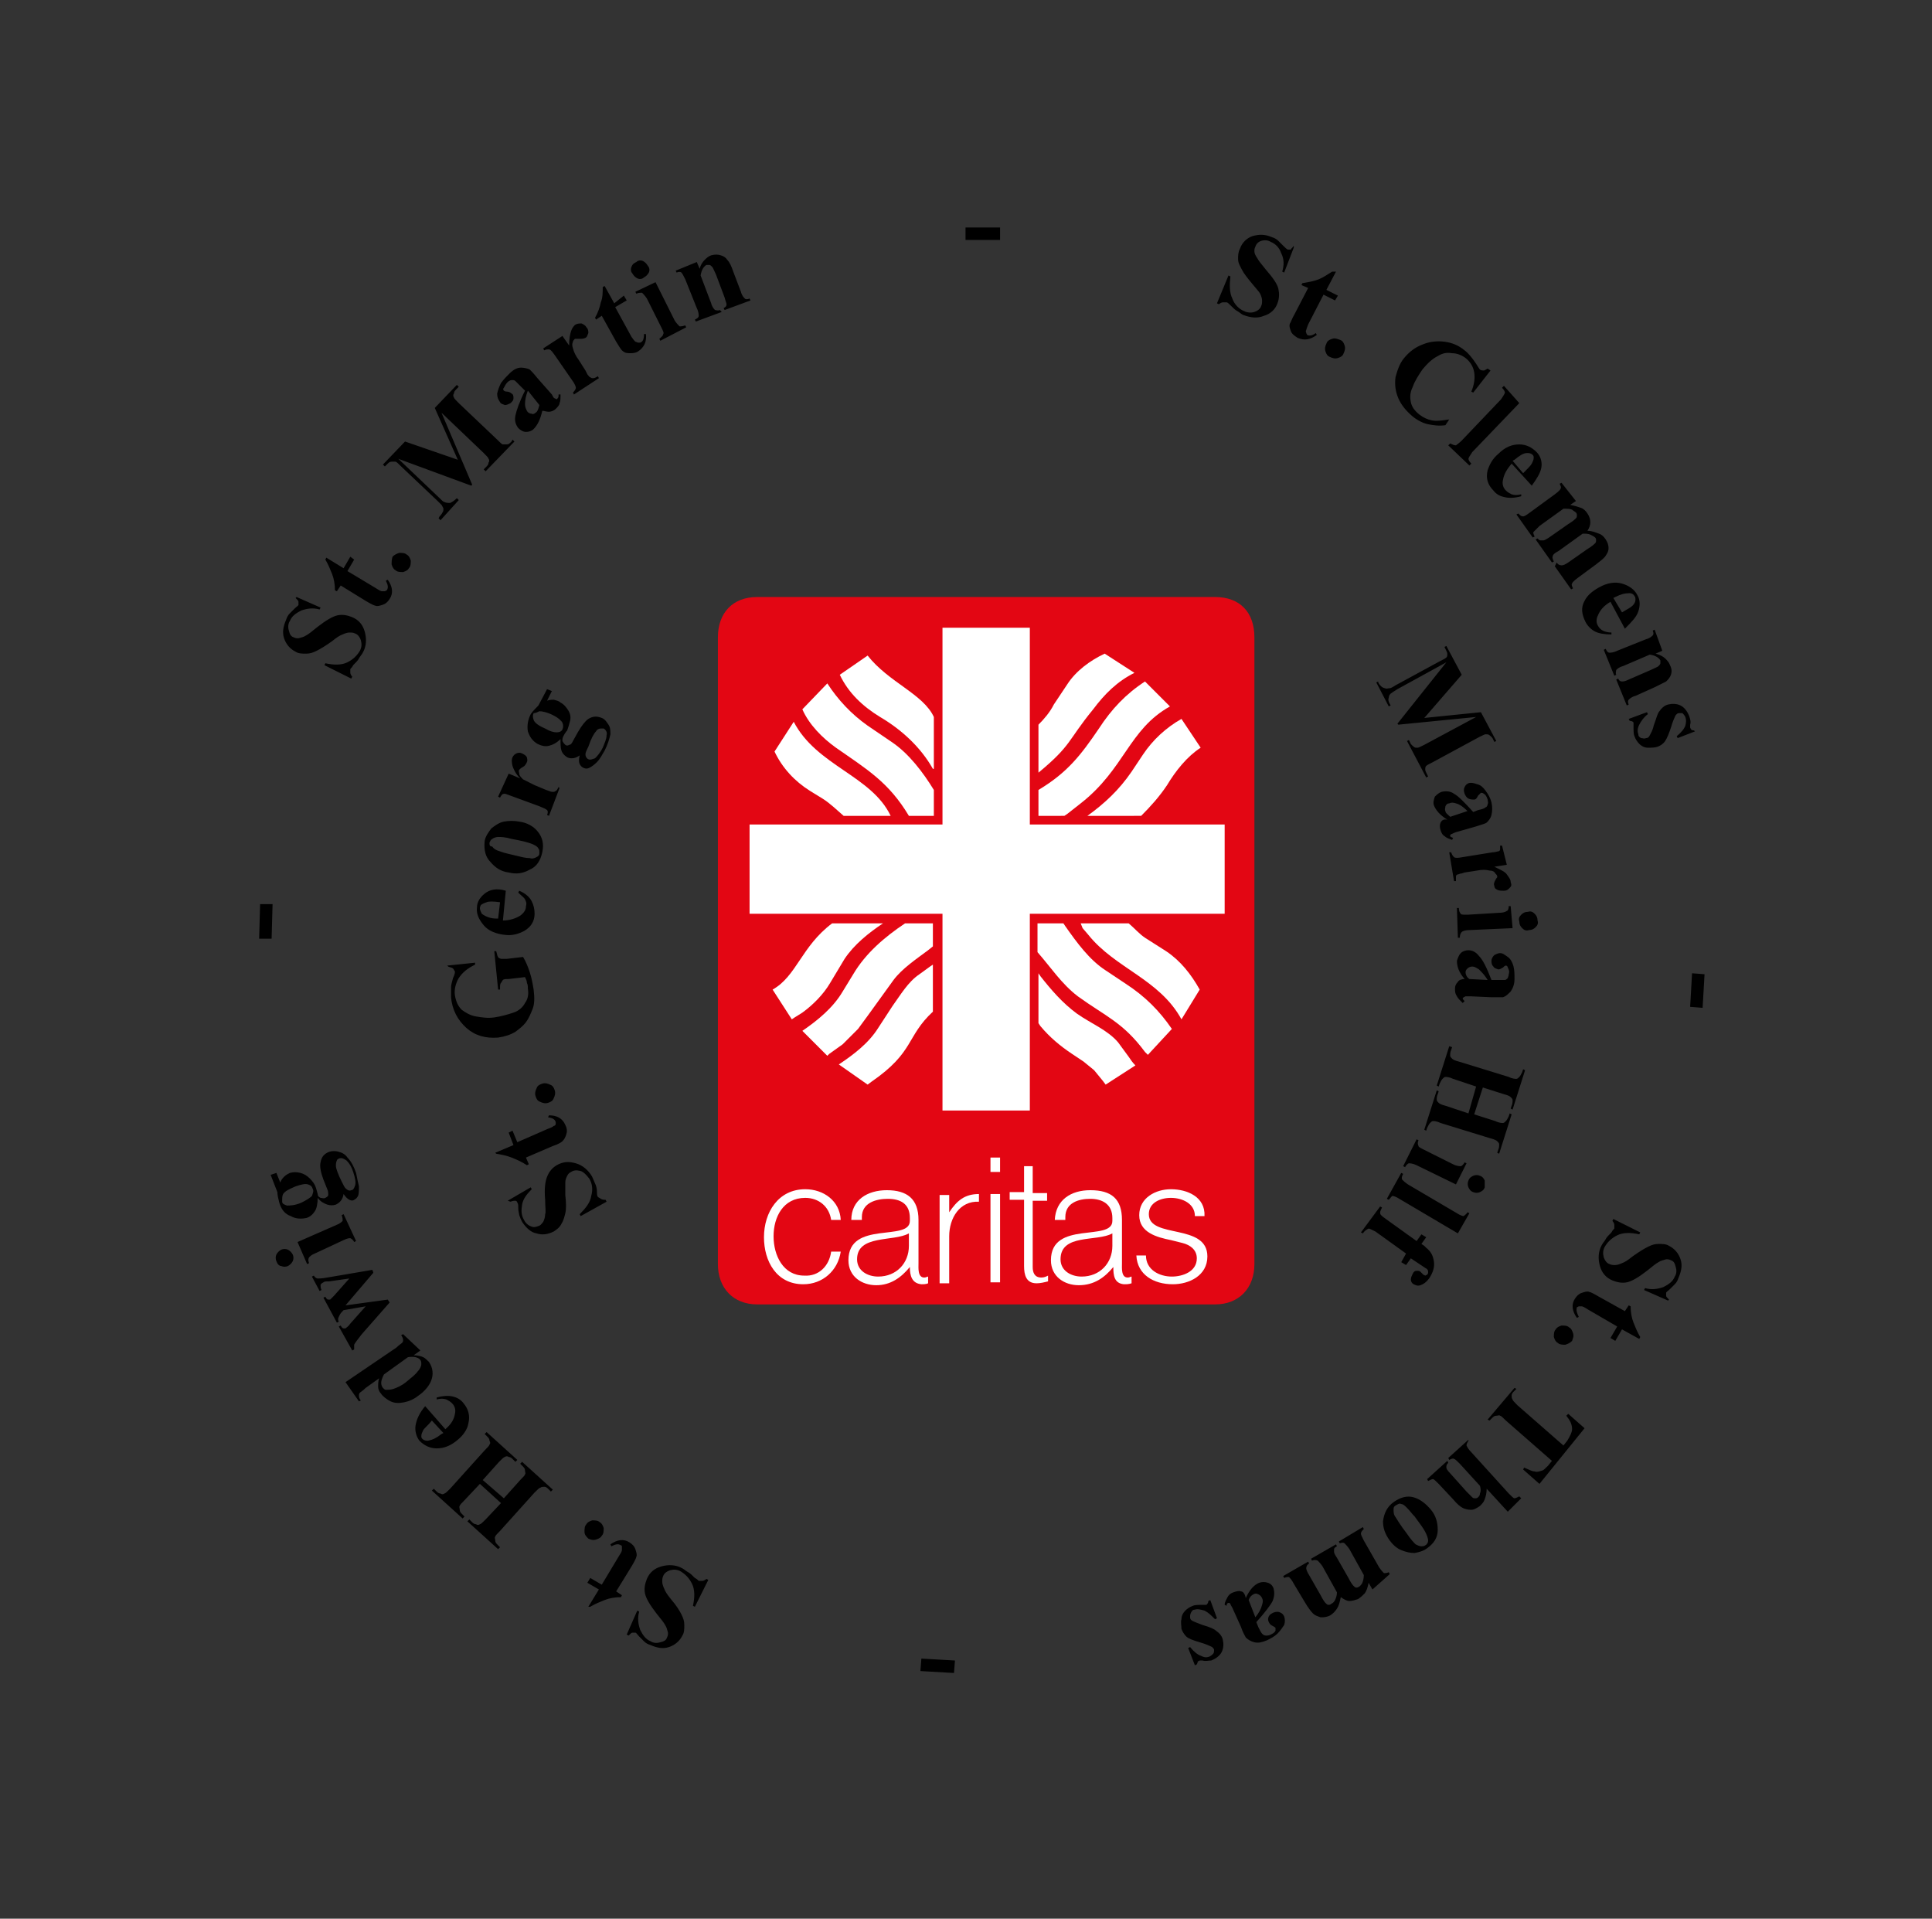 <?xml version="1.0" encoding="utf-8"?>
<!-- Generator: Adobe Illustrator 22.0.1, SVG Export Plug-In . SVG Version: 6.00 Build 0)  -->
<svg version="1.1" id="Ebene_1" xmlns="http://www.w3.org/2000/svg" xmlns:xlink="http://www.w3.org/1999/xlink" x="0px" y="0px"
	 viewBox="0 0 201.3 199.9" style="enable-background:new 0 0 201.3 199.9;" xml:space="preserve">
<rect x="0" y="0" width="201.3" height="199.9" fill="#333333" stroke="none"/>
<style type="text/css">
	.st0{display:none;}
	.st1{fill:#E30613;}
	.st2{fill:#FFFFFF;}
</style>
<rect x="-17" y="-4.8" class="st0" width="233.3" height="210.7"/>
<g>
	<path class="st1" d="M126.6,62.2H78.9c-2.6,0-4.1,1.7-4.1,4.2v65.3c0,2.5,1.6,4.2,4.1,4.2h47.7c2.5,0,4.1-1.7,4.1-4.2V66.4
		C130.7,63.8,129.2,62.2,126.6,62.2"/>
</g>
<polygon class="st2" points="78.1,85.9 98.2,85.9 98.2,65.4 107.3,65.4 107.3,85.9 127.6,85.9 127.6,95.2 107.3,95.2 107.3,115.7 
	98.2,115.7 98.2,95.2 78.1,95.2 "/>
<g>
	<path class="st2" d="M87.9,85c-0.7-0.6-1.4-1.3-2.2-1.8l-1.3-0.8c-1.6-1-2.9-2.4-3.7-4.1l2-3.1c2.4,4.6,8.1,5.6,10.1,9.8H87.9z"/>
	<path class="st2" d="M94.7,85c-2.1-3.5-4.3-4.8-7.6-7.1c-1.4-1-2.8-2.4-3.5-4l2.6-2.7c1.1,1.7,2.5,3.2,4.2,4.4l2.5,1.7
		c1.8,1.2,3.3,3.2,4.4,5V85H94.7z"/>
	<path class="st2" d="M97.2,80.1c-1.3-2.3-3.3-4.1-5.5-5.4c-1.8-1.1-3.3-2.5-4.2-4.4l2.9-2c2.2,2.8,5.8,4,6.9,6.4V80.1z"/>
	<path class="st2" d="M108.2,80.5v-5c0.6-0.6,1.2-1.3,1.6-2.1l1.4-2.1c0.9-1.4,2.4-2.5,3.9-3.2l3.1,2c-1.8,0.9-3.1,2.2-4.3,3.8
		C111.2,77.2,111.7,77.6,108.2,80.5"/>
	<path class="st2" d="M108.2,85v-2.7c3-1.8,4.4-3.6,6.3-6.4c1.3-2,2.8-3.6,4.8-4.9l2.6,2.6c-4.3,2.4-4.7,6.5-9.3,10.1l-1.4,1.1
		l-0.3,0.2H108.2z"/>
	<path class="st2" d="M113.3,85c1.8-1.3,3.3-2.7,4.6-4.6l1.2-1.8c1-1.5,2.4-2.8,4-3.7l2,3c-1.4,0.9-2.6,2.4-3.5,3.9
		c-0.8,1.2-1.7,2.2-2.7,3.2H113.3z"/>
	<path class="st2" d="M86.7,96.2H92c-1.5,1-3,2.2-4,3.7l-1.5,2.5c-0.7,1.2-1.8,2.3-2.9,3.1l-0.8,0.5l-0.3,0.2l-2-3.1
		C83,101.7,83.5,98.6,86.7,96.2"/>
	<path class="st2" d="M94.3,96.2h2.9v2.4L96.7,99c-1.2,0.9-2.7,1.9-3.6,3.1l-1.3,1.8l-1.3,1.8l-1.1,1.5l-1.6,1.6l-1.4,1l-0.2,0.2
		l-2.6-2.6c1.6-1.1,3.2-2.4,4.2-4.1l1.1-1.8C90.2,99.3,92.2,97.6,94.3,96.2"/>
	<path class="st2" d="M97.2,100.5v4.9c-2.8,2.6-1.9,4.2-6.4,7.3l-0.4,0.3l-3-2.1c1.5-1,3.1-2.2,4.1-3.8l1.5-2.3
		c0.8-1.1,1.6-2.5,2.8-3.3l1.1-0.8L97.2,100.5z"/>
	<path class="st2" d="M108.2,101.4l0.2,0.3c1.1,1.4,2.3,2.8,3.8,3.9c1.4,1,3.2,1.7,4.3,3l1.1,1.5c0.2,0.3,0.4,0.6,0.7,0.9l-3.1,2
		l-0.3-0.4l-0.9-1.1l-1.1-0.9l-1.2-0.8c-1.2-0.8-2.3-1.7-3.3-2.9l-0.2-0.3V101.4z"/>
	<path class="st2" d="M108.2,96.2h2.6l0.2,0.3c1.2,1.7,2.5,3.5,4.2,4.6l2.1,1.4c2,1.3,3.5,2.8,4.8,4.7l-2.5,2.7l-0.3-0.3
		c-2.3-3.1-4.1-3.7-7-5.8c-1.7-1.3-2.8-3-4.2-4.6V96.2z"/>
	<path class="st2" d="M112.6,96.2h5c0.6,0.5,1.1,1.1,1.7,1.5l2.2,1.4c1.5,1,2.6,2.4,3.5,4l-1.9,3.1c-2.3-4.2-6.9-5.3-9.7-8.8
		l-0.6-0.7L112.6,96.2z"/>
	<path class="st2" d="M86.6,130.4h1c-0.3,2-1.9,3.4-3.9,3.4c-2.8,0-4.1-2.4-4.1-4.9c0-2.6,1.5-5,4.3-5c1.9,0,3.6,1.2,3.7,3.2h-1
		c-0.2-1.4-1.3-2.3-2.7-2.3c-2.3,0-3.3,2-3.3,4c0,2,1,4.1,3.2,4.1C85.3,133,86.4,131.9,86.6,130.4"/>
	<path class="st2" d="M94.8,132c-0.9,1.1-2,1.9-3.5,1.9c-1.5,0-2.9-0.9-2.9-2.6c0-4.2,6.4-1.9,6.4-4.1v-0.3c0-1.5-1-2-2.3-2
		c-1.2,0-2.7,0.4-2.7,1.9c0,0.1,0,0.2,0,0.3h-1.1c0-2.1,1.7-3.1,3.7-3.1c2.1,0,3.3,0.9,3.3,3.1v4.5c0,0.5-0.1,1.5,0.6,1.5
		c0.2,0,0.3-0.1,0.4-0.1v0.7c-0.2,0.1-0.5,0.1-0.7,0.1C95,133.7,94.8,132.9,94.8,132"/>
	<path class="st2" d="M98.9,124.4v1.9c0.8-1.2,1.6-1.9,3.1-1.9v0.8c-2-0.1-3.1,1.7-3.1,3.6v4.9h-1v-9.2H98.9z"/>
</g>
<rect x="103.2" y="124.4" class="st2" width="1" height="9.2"/>
<rect x="103.2" y="120.6" class="st2" width="1" height="1.5"/>
<g>
	<path class="st2" d="M107.6,121.6v2.7h1.5v0.8h-1.5v6.9c0,0.6,0.2,1.1,0.9,1.1c0.3,0,0.5-0.1,0.7-0.2v0.6c-0.4,0.1-0.8,0.2-1.2,0.2
		c-1.1,0-1.3-0.9-1.3-1.8v-6.9h-1.5v-0.8h1.5v-2.7H107.6z"/>
	<path class="st2" d="M116,132c-0.9,1.1-2,1.9-3.6,1.9c-1.5,0-2.9-0.9-2.9-2.6c0-4.2,6.4-1.9,6.4-4.1v-0.3c0-1.4-1-2-2.3-2
		c-1.2,0-2.6,0.4-2.6,1.9c0,0.1,0,0.2,0,0.3h-1.1c0.1-2.1,1.7-3.1,3.7-3.1c2.2,0,3.3,0.9,3.3,3.1v4.5c0,0.5-0.1,1.5,0.6,1.5
		c0.2,0,0.3-0.1,0.4-0.1v0.7c-0.3,0.1-0.5,0.1-0.8,0.1C116.1,133.7,116,132.9,116,132"/>
	<path class="st2" d="M118.4,130.8h1c0,1.5,1.4,2.2,2.7,2.2c1.1,0,2.6-0.5,2.6-1.9c0-0.9-0.7-1.4-1.5-1.6l-1.2-0.3
		c-1.5-0.3-3.3-0.8-3.3-2.6c0-1.8,1.7-2.7,3.3-2.7c1.7,0,3.6,0.8,3.5,2.8h-1v0c0-1.3-1.3-1.9-2.5-1.9c-1.1,0-2.3,0.5-2.3,1.7
		c0,2.6,6.1,0.9,6.1,4.4c0,2-1.9,2.9-3.6,2.9C120.2,133.8,118.5,132.8,118.4,130.8"/>
	<path class="st1" d="M94.7,128.5c-1.6,0.9-5.4,0.1-5.4,2.7c0,1.2,1.1,1.8,2.2,1.8c1.9,0,3.2-1.4,3.2-3.2V128.5z"/>
	<path class="st1" d="M115.9,128.5c-1.6,0.9-5.4,0-5.4,2.7c0,1.2,1.1,1.8,2.2,1.8c1.9,0,3.2-1.4,3.2-3.2V128.5z"/>
	<path d="M27.1,94.2l-0.1,3.6l1.3,0l0.1-3.6L27.1,94.2z M35,121.5c0-0.2,0-0.4,0.1-0.6c0-0.1,0.1-0.1,0.2-0.2c0.3-0.1,0.5,0,0.8,0.2
		c0.3,0.3,0.5,0.6,0.7,1.2c0.2,0.6,0.3,1.1,0.2,1.4c-0.1,0.3-0.2,0.5-0.4,0.5c-0.2,0.1-0.4,0-0.6-0.2c-0.1-0.1-0.2-0.3-0.4-0.7
		C35.2,122.3,35,121.7,35,121.5 M29.5,124.4c0.2-0.3,0.6-0.5,1.3-0.8c0.6-0.2,1-0.3,1.3-0.2c0.3,0.1,0.4,0.2,0.5,0.5
		c0.1,0.2,0,0.4-0.1,0.7c-0.2,0.2-0.5,0.4-1.1,0.7c-0.7,0.3-1.2,0.3-1.5,0.3c-0.3-0.1-0.5-0.2-0.5-0.4
		C29.4,124.8,29.4,124.6,29.5,124.4 M29.1,125.3c0.2,0.7,0.6,1.2,1.2,1.4c0.5,0.3,1.1,0.3,1.6,0.2c0.4-0.1,0.7-0.4,0.9-0.7
		c0.2-0.3,0.3-0.8,0.3-1.4c0.3,0.4,0.7,0.6,1,0.7c0.3,0.1,0.6,0.1,0.9,0c0.4-0.2,0.7-0.5,0.8-1.1c0.2,0.3,0.4,0.5,0.6,0.6
		c0.2,0.1,0.4,0.1,0.5,0c0.2-0.1,0.3-0.2,0.4-0.4c0.1-0.2,0.1-0.6,0.1-1c-0.1-0.4-0.2-0.9-0.3-1.4c-0.2-0.6-0.5-1.2-0.9-1.6
		c-0.2-0.3-0.5-0.5-0.9-0.6c-0.3-0.1-0.7-0.1-1,0c-0.5,0.2-0.8,0.5-0.9,1.1c-0.1,0.4,0,1,0.3,1.8l0.4,1c0.1,0.2,0.1,0.4,0.1,0.6
		c0,0.1-0.1,0.2-0.3,0.3c-0.2,0.1-0.3,0-0.5,0c-0.2-0.1-0.3-0.2-0.3-0.4c-0.1-0.4-0.2-0.7-0.2-0.7c-0.1-0.3-0.3-0.6-0.6-0.9
		c-0.3-0.3-0.6-0.5-1-0.6c-0.4-0.1-0.7-0.1-1.1,0c-0.2,0.1-0.4,0.2-0.6,0.4c-0.1,0.1-0.3,0.3-0.4,0.6l-0.4-1l-0.6,0.2l0.7,1.8
		C28.9,124.5,29,124.9,29.1,125.3 M32,131.7l0.2-0.1c-0.1-0.3-0.1-0.4,0-0.6c0.1-0.1,0.3-0.3,0.6-0.4l3-1.4c0.4-0.2,0.6-0.2,0.7-0.2
		c0.2,0.1,0.3,0.2,0.4,0.4l0.2-0.1l-1.3-2.8l-0.2,0.1c0.1,0.3,0.1,0.4,0.1,0.6c-0.1,0.1-0.3,0.3-0.6,0.4l-4.1,1.8L32,131.7z
		 M29.3,131.9c0.2,0.1,0.5,0.1,0.7,0c0.2-0.1,0.4-0.3,0.5-0.5c0.1-0.2,0.1-0.5,0-0.7c-0.1-0.2-0.3-0.4-0.5-0.5
		c-0.2-0.1-0.5-0.1-0.7,0c-0.2,0.1-0.4,0.3-0.5,0.5c-0.1,0.2-0.1,0.5,0,0.7C28.9,131.7,29.1,131.9,29.3,131.9 M38.8,132.3l-4.7,0.8
		c-0.5,0.1-0.9,0.1-1,0.1c-0.1,0-0.3-0.1-0.4-0.3l-0.2,0.1l0.8,1.5l0.2-0.1c-0.1-0.2-0.1-0.4-0.1-0.5c0-0.1,0.1-0.2,0.3-0.3
		c0.1-0.1,0.3-0.1,0.6-0.1l2.1-0.3l-1.6,1.8c-0.2,0.2-0.4,0.4-0.4,0.4l-0.2,0c-0.1,0-0.2-0.1-0.3-0.3l-0.2,0.1l1.4,2.6l0.2-0.1
		c-0.1-0.2-0.1-0.3,0-0.5s0.1-0.3,0.4-0.6l0.1-0.1l2.3-0.4l-1.6,1.8c-0.2,0.3-0.4,0.4-0.5,0.5l-0.2,0c-0.1,0-0.2-0.1-0.3-0.3
		l-0.2,0.1l1.4,2.5l0.2-0.1c0-0.2,0-0.4,0-0.5c0.1-0.2,0.4-0.6,0.8-1.1l2.9-3.3l-0.2-0.3L36,136l2.9-3.4L38.8,132.3z M42.5,141.4
		c0.6-0.1,1.1,0,1.3,0.3c0.1,0.1,0.1,0.3,0.1,0.4c0,0.2-0.1,0.5-0.4,0.8c-0.2,0.3-0.6,0.6-1.2,1.1c-0.5,0.4-1,0.6-1.3,0.7
		c-0.3,0.1-0.6,0.1-0.8,0.1c-0.1,0-0.2-0.1-0.3-0.2c-0.3-0.4-0.2-0.8,0.1-1.4L42.5,141.4z M37.4,146l0.2-0.1
		c-0.2-0.2-0.2-0.4-0.2-0.5c0-0.1,0-0.2,0.1-0.3c0.1-0.1,0.3-0.2,0.6-0.5l1.4-1c-0.1,0.3-0.1,0.6-0.1,0.9c0,0.2,0.1,0.5,0.3,0.7
		c0.2,0.3,0.6,0.6,1,0.8s0.9,0.2,1.4,0.1s1-0.3,1.5-0.7c0.6-0.4,1.1-1,1.3-1.5c0.3-0.7,0.2-1.4-0.2-2c-0.2-0.2-0.4-0.4-0.6-0.5
		c-0.2-0.1-0.6-0.2-1-0.2l0.7-0.5l-1.8-1.7l-0.2,0.1c0.1,0.2,0.2,0.3,0.2,0.5c0,0.1,0,0.2-0.1,0.3c-0.1,0.1-0.3,0.2-0.6,0.5L36,144
		L37.4,146z M46.2,149.3l-0.2,0.1c-0.5,0.4-0.9,0.6-1.4,0.7c-0.2,0-0.4,0-0.6-0.2c-0.1-0.1-0.1-0.2-0.1-0.3c0-0.2,0.1-0.4,0.2-0.6
		c0.1-0.2,0.5-0.5,0.9-1L46.2,149.3z M43.3,148.5c-0.1,0.6,0.1,1.2,0.4,1.6c0.5,0.5,1.1,0.8,1.8,0.8c0.8,0,1.5-0.3,2.2-0.9
		c0.6-0.5,1-1.1,1.1-1.7c0.2-0.8,0-1.5-0.5-2.1c-0.3-0.4-0.7-0.6-1.1-0.7c-0.4-0.1-1-0.1-1.7,0.1l0,0.2c0.4-0.1,0.7-0.1,1,0
		c0.2,0.1,0.4,0.2,0.6,0.4c0.3,0.3,0.4,0.7,0.3,1.1c-0.1,0.6-0.4,1.1-1,1.6l-2.1-2.4C43.7,147.2,43.4,147.9,43.3,148.5 M50.3,154.2
		l1.7-1.9c0.3-0.3,0.5-0.5,0.6-0.5c0.1-0.1,0.3-0.1,0.4,0c0.2,0,0.3,0.1,0.5,0.3l0.2,0.2l0.2-0.2l-3.2-2.9l-0.2,0.2l0.2,0.2
		c0.2,0.2,0.3,0.3,0.3,0.5c0.1,0.2,0.1,0.3,0,0.4c0,0.1-0.2,0.3-0.5,0.6l-3.6,4c-0.3,0.3-0.5,0.5-0.6,0.5c-0.1,0.1-0.3,0.1-0.4,0
		c-0.2,0-0.3-0.1-0.5-0.3l-0.2-0.2l-0.2,0.2l3.2,2.9l0.2-0.2l-0.2-0.2c-0.2-0.2-0.3-0.3-0.3-0.5c0-0.2-0.1-0.3,0-0.4
		c0-0.1,0.2-0.3,0.5-0.6l1.6-1.7l2.2,2l-1.6,1.7c-0.3,0.3-0.5,0.5-0.6,0.5c-0.1,0.1-0.3,0.1-0.4,0c-0.2,0-0.3-0.1-0.5-0.3l-0.2-0.2
		l-0.2,0.2l3.2,2.9l0.2-0.2l-0.2-0.2c-0.2-0.2-0.3-0.3-0.3-0.5c0-0.2-0.1-0.3,0-0.4c0-0.1,0.2-0.3,0.5-0.6l3.6-4
		c0.3-0.3,0.5-0.5,0.6-0.5c0.1-0.1,0.3-0.1,0.4-0.1c0.2,0,0.3,0.1,0.5,0.3l0.2,0.2l0.2-0.2l-3.2-2.9l-0.2,0.2l0.2,0.2
		c0.2,0.2,0.3,0.3,0.3,0.5c0,0.2,0.1,0.3,0,0.4c0,0.1-0.2,0.3-0.5,0.6l-1.7,1.9L50.3,154.2z M62.1,160.4c0.3-0.1,0.5-0.2,0.6-0.4
		c0.2-0.2,0.2-0.5,0.2-0.8c-0.1-0.3-0.2-0.5-0.4-0.6c-0.2-0.2-0.5-0.2-0.8-0.2c-0.3,0.1-0.5,0.2-0.6,0.4c-0.2,0.2-0.2,0.5-0.2,0.8
		s0.2,0.5,0.4,0.7C61.5,160.4,61.8,160.5,62.1,160.4 M61.5,167.4c0.5-0.3,1-0.5,1.5-0.7c0.5-0.2,1.1-0.3,1.7-0.3l0.1-0.2l-0.6-0.4
		l1.6-2.6c0.3-0.5,0.5-0.9,0.5-1c0.1-0.2,0-0.5-0.1-0.8c-0.1-0.3-0.3-0.5-0.6-0.7c-0.6-0.4-1.3-0.3-2,0.2l0.1,0.2
		c0.4-0.2,0.7-0.3,1-0.1c0.1,0,0.1,0.1,0.1,0.2c0,0.1,0,0.2,0,0.3c0,0.1-0.1,0.3-0.3,0.6l-1.8,3l-1.2-0.7l-0.3,0.5l1.2,0.7l-1.1,1.8
		L61.5,167.4z M65.5,170.4c0.2-0.2,0.3-0.3,0.4-0.3c0.1,0,0.2,0,0.3,0c0.1,0,0.2,0.2,0.4,0.4c0.2,0.2,0.4,0.4,0.5,0.5
		c0.2,0.2,0.4,0.3,0.7,0.4c0.7,0.3,1.3,0.4,1.9,0.2c0.6-0.2,1.1-0.6,1.4-1.2c0.2-0.3,0.2-0.7,0.2-1.1c0-0.4-0.1-0.7-0.3-1.1
		c-0.2-0.4-0.5-0.9-1.1-1.6c-0.4-0.5-0.6-0.8-0.7-1.1c-0.1-0.2-0.2-0.5-0.2-0.7c0-0.2,0-0.4,0.1-0.6c0.1-0.3,0.4-0.5,0.7-0.6
		c0.4-0.1,0.7-0.1,1.1,0.1c0.5,0.3,0.9,0.7,1.2,1.3c0.3,0.6,0.3,1.4,0.1,2.3l0.2,0.1l1.4-2.8l-0.2-0.1c-0.1,0.1-0.3,0.2-0.4,0.2
		c-0.1,0-0.3,0-0.4,0c-0.1-0.1-0.2-0.2-0.4-0.3c-0.3-0.3-0.5-0.5-0.7-0.6c-0.2-0.1-0.4-0.3-0.6-0.4c-0.7-0.4-1.5-0.4-2.2-0.2
		c-0.7,0.2-1.2,0.6-1.5,1.3c-0.2,0.5-0.3,1-0.2,1.5c0.1,0.5,0.5,1.2,1.2,2.1c0.5,0.6,0.8,1,0.9,1.2c0.2,0.3,0.2,0.5,0.3,0.8
		c0,0.2,0,0.3-0.1,0.5c-0.1,0.3-0.3,0.4-0.7,0.5c-0.3,0.1-0.7,0.1-1-0.1c-0.5-0.2-0.8-0.6-1.1-1.2c-0.2-0.6-0.3-1.2-0.1-1.9
		l-0.2-0.1l-1.1,2.5L65.5,170.4z M95.9,174.1l3.5,0.2l0.1-1.3l-3.5-0.2L95.9,174.1z M124.7,173.4c0.1-0.2,0.1-0.3,0.1-0.3l0.2-0.1
		c0.1,0,0.2,0,0.3,0c0.3,0.1,0.6,0,0.9,0c0.5-0.2,0.9-0.5,1.1-0.9c0.2-0.4,0.2-0.9,0.1-1.3c-0.1-0.4-0.4-0.7-0.7-0.9
		c-0.2-0.2-0.7-0.4-1.4-0.6c-0.5-0.2-0.8-0.3-1-0.4c-0.2-0.1-0.3-0.2-0.3-0.4c0-0.2,0-0.3,0.1-0.5c0.1-0.2,0.2-0.3,0.4-0.3
		c0.3-0.1,0.6,0,1,0.1c0.4,0.2,0.7,0.5,1.1,0.9l0.2-0.1l-0.7-1.9l-0.2,0.1c0,0.2-0.1,0.3-0.2,0.4c0,0-0.1,0-0.3,0
		c-0.5,0-0.9,0-1.1,0.1c-0.3,0.1-0.6,0.3-0.8,0.5c-0.2,0.2-0.4,0.5-0.4,0.9c-0.1,0.3,0,0.7,0,1c0.1,0.3,0.3,0.6,0.5,0.8
		s0.7,0.4,1.4,0.6c0.7,0.2,1.1,0.4,1.3,0.5c0.1,0.1,0.2,0.2,0.2,0.3c0,0.1,0,0.3-0.1,0.4c-0.1,0.1-0.2,0.2-0.4,0.3
		c-0.3,0.1-0.5,0.1-0.9-0.1c-0.3-0.1-0.7-0.4-1.1-0.9l-0.2,0.1l0.7,1.8L124.7,173.4z M130.6,166.1c0.2-0.1,0.3-0.1,0.5,0
		c0.2,0.1,0.3,0.2,0.4,0.4c0.1,0.2,0.1,0.4,0,0.7c-0.1,0.4-0.3,0.8-0.7,1.3l-0.7-1.8C130.2,166.4,130.4,166.2,130.6,166.1
		 M129.3,165.8c-0.2-0.1-0.5,0-0.8,0.1c-0.3,0.1-0.5,0.3-0.6,0.5c-0.1,0.2-0.3,0.5-0.3,0.8l0.2,0.1c0-0.2,0.1-0.3,0.2-0.3l0.1,0
		l0.1,0.1c0,0.1,0.1,0.2,0.2,0.4l0.9,2c0.2,0.6,0.4,0.9,0.5,1.1c0.2,0.2,0.5,0.4,0.9,0.5c0.4,0.1,0.8,0,1.3-0.2
		c0.4-0.2,0.8-0.4,1.1-0.7c0.3-0.3,0.5-0.6,0.7-0.9c0.1-0.3,0.1-0.6,0-0.9c-0.1-0.2-0.2-0.3-0.4-0.4c-0.2-0.1-0.4-0.1-0.7,0
		c-0.2,0.1-0.4,0.2-0.5,0.4c-0.1,0.2-0.1,0.4,0,0.6c0.1,0.2,0.2,0.3,0.4,0.4c0.2,0.1,0.2,0.1,0.3,0.2c0,0.1,0,0.2,0,0.3
		c-0.1,0.2-0.3,0.3-0.5,0.4c-0.2,0.1-0.3,0.1-0.5,0.1c-0.2,0-0.3-0.1-0.4-0.2c-0.1-0.1-0.2-0.3-0.4-0.7l-0.2-0.5
		c0.9-1,1.5-1.8,1.7-2.2c0.2-0.5,0.2-0.9,0.1-1.3c-0.1-0.3-0.3-0.5-0.6-0.6c-0.3-0.1-0.6-0.1-0.9,0c-0.5,0.2-1,0.7-1.4,1.6
		C129.7,166,129.5,165.8,129.3,165.8 M144.8,164l-0.1-0.2c-0.2,0.1-0.4,0.1-0.5,0.1c-0.1-0.1-0.3-0.3-0.5-0.6l-1.6-2.8
		c-0.2-0.4-0.3-0.6-0.3-0.7c0-0.2,0.1-0.3,0.3-0.5l-0.1-0.2l-2.5,1.5l0.1,0.2c0.2-0.1,0.4-0.1,0.5,0c0.1,0.1,0.3,0.3,0.5,0.6
		l1.5,2.7c0,0.4-0.1,0.7-0.2,0.9c-0.1,0.1-0.2,0.3-0.3,0.3c-0.1,0.1-0.2,0.1-0.3,0.1c-0.1,0-0.2-0.1-0.3-0.2
		c-0.1-0.1-0.3-0.4-0.5-0.8l-1.2-2.1c-0.2-0.3-0.3-0.5-0.3-0.6s0-0.2,0-0.3s0.1-0.2,0.3-0.3l-0.1-0.2l-2.6,1.5l0.1,0.2
		c0.2-0.1,0.4-0.1,0.6,0c0.1,0.1,0.3,0.3,0.5,0.6l1.5,2.7c0,0.3-0.1,0.6-0.2,0.8c-0.1,0.2-0.2,0.3-0.4,0.4c-0.1,0.1-0.2,0.1-0.3,0.1
		c-0.1,0-0.2-0.1-0.3-0.2c-0.1-0.1-0.3-0.4-0.5-0.8l-1.2-2.1c-0.2-0.3-0.3-0.6-0.3-0.7c0-0.2,0.1-0.4,0.3-0.5l-0.1-0.2l-2.6,1.5
		l0.1,0.2c0.2-0.1,0.4-0.1,0.5-0.1c0.1,0.1,0.3,0.3,0.5,0.7l1.2,2c0.3,0.5,0.6,0.9,0.8,1.1c0.2,0.2,0.5,0.3,0.8,0.4
		c0.3,0,0.6,0,1-0.2c0.3-0.2,0.5-0.4,0.7-0.7c0.2-0.3,0.3-0.7,0.4-1.2c0.3,0.2,0.6,0.4,0.9,0.4c0.3,0,0.6-0.1,0.9-0.2
		c0.3-0.2,0.5-0.4,0.7-0.6c0.2-0.3,0.3-0.6,0.4-1.1l0.4,0.7L144.8,164z M148.1,161.1c-0.2,0-0.4-0.1-0.6-0.2
		c-0.2-0.2-0.5-0.5-0.9-1.1c-0.7-0.9-1.1-1.6-1.3-1.9c-0.1-0.2-0.1-0.4-0.1-0.7c0-0.2,0.1-0.3,0.3-0.4c0.2-0.1,0.3-0.2,0.5-0.1
		c0.2,0,0.4,0.2,0.6,0.4c0.3,0.3,0.5,0.6,0.8,0.9c0.5,0.7,0.9,1.2,1.1,1.6c0.2,0.4,0.3,0.7,0.3,0.9c0,0.2-0.1,0.4-0.3,0.5
		C148.4,161.1,148.2,161.1,148.1,161.1 M149.8,159.4c0-0.8-0.2-1.5-0.7-2.1c-0.5-0.6-1.1-1.1-1.8-1.3c-0.7-0.2-1.4,0-2.1,0.5
		c-0.7,0.5-1,1.2-1.1,2c0,0.7,0.2,1.3,0.7,2c0.3,0.4,0.7,0.8,1.2,1s0.9,0.3,1.4,0.3c0.5-0.1,0.9-0.2,1.3-0.5
		C149.4,160.8,149.8,160.2,149.8,159.4 M158.5,156.1l-0.2-0.2c-0.2,0.1-0.4,0.2-0.5,0.2c-0.1,0-0.3-0.2-0.6-0.5l-3.9-4.3
		c-0.3-0.3-0.4-0.5-0.5-0.7c0-0.2,0.1-0.3,0.2-0.5L153,150l-2.1,1.9l0.1,0.2c0.2-0.1,0.4-0.2,0.5-0.1c0.1,0,0.3,0.2,0.6,0.5l2.1,2.3
		c0.1,0.3,0.1,0.6,0,0.8c0,0.2-0.1,0.3-0.2,0.4c-0.1,0.1-0.2,0.1-0.3,0.1c-0.1,0-0.2,0-0.3-0.1c-0.1-0.1-0.3-0.3-0.6-0.6l-1.7-1.9
		c-0.3-0.3-0.4-0.5-0.4-0.6c0-0.2,0-0.3,0.2-0.5l-0.1-0.2l-2.1,1.9l0.1,0.2c0.2-0.1,0.4-0.2,0.5-0.2c0.1,0,0.3,0.2,0.6,0.5l1.5,1.6
		c0.4,0.5,0.8,0.8,1,0.9c0.2,0.1,0.5,0.2,0.9,0.2c0.3,0,0.6-0.2,0.9-0.4c0.2-0.2,0.4-0.4,0.5-0.7c0.1-0.3,0.2-0.6,0.2-1.1l2.2,2.4
		L158.5,156.1z M165.1,148.8l-1.7-1.5l-0.2,0.2c0.4,0.5,0.6,0.9,0.6,1.4c0,0.3-0.2,0.7-0.5,1.2l-0.4,0.5l-4.8-4.2
		c-0.3-0.3-0.5-0.5-0.5-0.6c-0.1-0.1-0.1-0.3-0.1-0.4c0-0.2,0.1-0.3,0.3-0.5l0.2-0.2l-0.2-0.1l-2.8,3.3l0.2,0.1l0.2-0.2
		c0.2-0.2,0.3-0.3,0.5-0.3s0.3-0.1,0.4,0c0.1,0,0.3,0.2,0.6,0.5l4.8,4.2l-0.4,0.5c-0.3,0.3-0.5,0.5-0.6,0.5
		c-0.3,0.1-0.6,0.2-0.8,0.1c-0.3,0-0.6-0.2-1.1-0.4l-0.1,0.2l1.7,1.5L165.1,148.8z M163.9,138.9c-0.1-0.3-0.2-0.5-0.4-0.6
		c-0.2-0.2-0.5-0.2-0.8-0.2c-0.3,0.1-0.5,0.2-0.6,0.4c-0.2,0.2-0.2,0.5-0.2,0.8c0.1,0.3,0.2,0.5,0.4,0.6c0.2,0.2,0.5,0.2,0.8,0.2
		c0.3-0.1,0.5-0.2,0.7-0.4C163.9,139.4,164,139.2,163.9,138.9 M170.9,139.3c-0.3-0.5-0.5-1-0.7-1.5c-0.2-0.5-0.3-1.1-0.3-1.7
		l-0.2-0.1l-0.4,0.6l-2.7-1.5c-0.5-0.3-0.9-0.5-1-0.5c-0.2-0.1-0.5,0-0.8,0.1c-0.3,0.1-0.5,0.3-0.7,0.6c-0.4,0.6-0.3,1.3,0.2,2
		l0.2-0.1c-0.2-0.4-0.3-0.7-0.2-1l0.2-0.1c0.1,0,0.2,0,0.3,0c0.1,0,0.3,0.1,0.6,0.3l3.1,1.8l-0.7,1.2l0.5,0.3l0.7-1.2l1.8,1
		L170.9,139.3z M173.9,135.4c-0.2-0.2-0.3-0.3-0.3-0.4c0-0.1,0-0.2,0-0.3c0-0.1,0.2-0.2,0.4-0.4c0.2-0.2,0.4-0.4,0.5-0.5
		c0.2-0.2,0.3-0.4,0.4-0.7c0.3-0.7,0.4-1.3,0.2-1.9c-0.2-0.6-0.6-1.1-1.2-1.4c-0.3-0.2-0.7-0.2-1.1-0.2c-0.4,0-0.7,0.1-1.1,0.3
		c-0.4,0.2-0.9,0.5-1.6,1c-0.5,0.4-0.8,0.6-1.1,0.7c-0.2,0.1-0.5,0.2-0.7,0.2c-0.2,0-0.4,0-0.6-0.1c-0.3-0.1-0.5-0.4-0.6-0.7
		c-0.1-0.4-0.1-0.7,0.1-1.1c0.3-0.5,0.7-0.9,1.3-1.2c0.6-0.3,1.4-0.3,2.3-0.1l0.1-0.2l-2.8-1.4l-0.1,0.2c0.1,0.1,0.2,0.3,0.2,0.4
		c0,0.1,0,0.3,0,0.4c-0.1,0.1-0.2,0.2-0.3,0.4c-0.3,0.3-0.5,0.5-0.6,0.7c-0.1,0.2-0.3,0.4-0.4,0.6c-0.4,0.7-0.4,1.5-0.2,2.2
		c0.2,0.7,0.6,1.2,1.3,1.5c0.5,0.2,1,0.3,1.5,0.2c0.5-0.1,1.2-0.5,2.1-1.2c0.6-0.5,1-0.8,1.2-0.9c0.3-0.2,0.5-0.2,0.8-0.3
		c0.2,0,0.3,0,0.5,0.1c0.3,0.1,0.4,0.3,0.5,0.7c0.1,0.3,0.1,0.7-0.1,1c-0.2,0.5-0.6,0.8-1.2,1.1c-0.6,0.2-1.2,0.3-1.9,0.1l-0.1,0.2
		l2.5,1.1L173.9,135.4z M177.4,105l0.2-3.5l-1.3-0.1l-0.2,3.5L177.4,105z M176.5,76.1c-0.2,0-0.3-0.1-0.3-0.1l-0.1-0.2
		c0-0.1,0-0.2,0-0.3c0.1-0.3,0-0.6-0.1-0.9c-0.2-0.5-0.5-0.9-0.9-1.1c-0.4-0.2-0.9-0.2-1.3-0.1c-0.4,0.1-0.7,0.4-0.9,0.7
		c-0.2,0.2-0.3,0.7-0.6,1.5c-0.1,0.5-0.3,0.8-0.4,1c-0.1,0.2-0.2,0.3-0.4,0.3c-0.2,0.1-0.3,0-0.5,0c-0.2-0.1-0.3-0.2-0.3-0.4
		c-0.1-0.3-0.1-0.6,0.1-1c0.2-0.4,0.5-0.8,0.9-1.1l-0.1-0.2l-1.9,0.7l0.1,0.2c0.2,0,0.4,0.1,0.4,0.2c0,0,0,0.1,0,0.3
		c0,0.5,0,0.9,0.1,1.1c0.1,0.3,0.3,0.6,0.5,0.8c0.2,0.2,0.5,0.4,0.9,0.4s0.7,0,1-0.1c0.3-0.1,0.6-0.3,0.8-0.6
		c0.2-0.3,0.4-0.8,0.6-1.4c0.2-0.7,0.4-1.1,0.5-1.3c0.1-0.1,0.2-0.2,0.3-0.2c0.1,0,0.3,0,0.4,0c0.1,0.1,0.2,0.2,0.3,0.4
		c0.1,0.3,0.1,0.5,0,0.9c-0.1,0.3-0.4,0.7-0.9,1.1l0.1,0.2l1.8-0.7L176.5,76.1z M172.4,65.6l-0.2,0.1c0.1,0.2,0.1,0.4,0,0.5
		c-0.1,0.1-0.3,0.3-0.7,0.4l-3,1.2c-0.4,0.2-0.7,0.2-0.8,0.2c-0.2,0-0.3-0.2-0.4-0.4l-0.2,0.1l1.1,2.7l0.2-0.1c-0.1-0.2,0-0.4,0-0.5
		c0.1-0.1,0.3-0.3,0.7-0.4l2.8-1.2c0.6,0.1,0.9,0.3,1.1,0.6c0,0.1,0,0.2,0,0.3c0,0.1-0.1,0.2-0.2,0.3c-0.1,0.1-0.4,0.2-0.8,0.4
		l-2.3,1c-0.4,0.2-0.6,0.2-0.7,0.2c-0.2,0-0.3-0.1-0.4-0.3l-0.2,0.1l1.1,2.7l0.2-0.1c-0.1-0.2-0.1-0.4,0-0.5
		c0.1-0.1,0.3-0.3,0.7-0.4l2-0.9c0.6-0.3,1-0.5,1.2-0.6c0.2-0.2,0.4-0.4,0.5-0.7c0.1-0.3,0.1-0.6-0.1-1c-0.1-0.3-0.3-0.5-0.5-0.7
		c-0.2-0.2-0.6-0.4-1-0.5l0.7-0.3L172.4,65.6z M168.1,62.3l0.2-0.1c0.6-0.3,1-0.4,1.5-0.4c0.2,0,0.4,0.1,0.5,0.3
		c0.1,0.1,0.1,0.2,0.1,0.4c0,0.2-0.1,0.4-0.3,0.6c-0.2,0.2-0.6,0.4-1.1,0.7L168.1,62.3z M170.7,63.7c0.2-0.6,0.2-1.2-0.1-1.7
		c-0.3-0.6-0.9-1-1.6-1.2c-0.7-0.2-1.5-0.1-2.4,0.4c-0.7,0.4-1.2,0.8-1.5,1.4c-0.4,0.7-0.3,1.4,0.1,2.2c0.2,0.4,0.6,0.8,1,1
		c0.4,0.2,1,0.3,1.7,0.3l0-0.2c-0.4,0-0.7-0.1-0.9-0.2c-0.2-0.1-0.4-0.3-0.5-0.5c-0.2-0.3-0.2-0.7,0-1.1c0.2-0.5,0.6-1,1.3-1.4
		l1.5,2.8C170,64.8,170.5,64.3,170.7,63.7 M162.7,50.3l-0.2,0.1c0.1,0.2,0.2,0.4,0.1,0.5c0,0.1-0.2,0.3-0.6,0.6l-2.6,1.9
		c-0.4,0.3-0.6,0.4-0.7,0.4c-0.2,0-0.3-0.1-0.5-0.3l-0.2,0.1l1.7,2.4l0.2-0.1c-0.1-0.2-0.2-0.4-0.1-0.5c0.1-0.1,0.3-0.3,0.6-0.6
		l2.5-1.8c0.4,0,0.7,0,0.9,0.1c0.1,0.1,0.3,0.2,0.4,0.3c0.1,0.1,0.1,0.2,0.1,0.3c0,0.1,0,0.2-0.1,0.3c-0.1,0.1-0.3,0.3-0.8,0.6
		l-2,1.4c-0.3,0.2-0.5,0.3-0.6,0.3s-0.2,0-0.3,0c-0.1,0-0.2-0.1-0.3-0.2l-0.2,0.1l1.7,2.4l0.2-0.1c-0.1-0.2-0.2-0.4-0.1-0.6
		c0-0.1,0.2-0.3,0.6-0.5l2.5-1.8c0.3,0,0.6,0,0.8,0.1c0.2,0.1,0.4,0.2,0.5,0.3c0.1,0.1,0.1,0.2,0.1,0.3c0,0.1,0,0.2-0.1,0.3
		c-0.1,0.1-0.3,0.3-0.8,0.6l-2,1.4c-0.3,0.2-0.5,0.3-0.7,0.3c-0.2,0-0.4-0.1-0.5-0.3L162,59l1.7,2.4l0.2-0.1
		c-0.1-0.2-0.2-0.4-0.1-0.5c0-0.1,0.2-0.3,0.6-0.6l1.9-1.4c0.5-0.4,0.8-0.6,1-0.9s0.3-0.5,0.3-0.8c0-0.3-0.1-0.6-0.3-0.9
		c-0.2-0.3-0.4-0.5-0.7-0.6c-0.3-0.1-0.7-0.3-1.2-0.3c0.2-0.3,0.3-0.6,0.3-0.9c0-0.3-0.1-0.6-0.3-0.9c-0.2-0.3-0.4-0.5-0.7-0.6
		c-0.3-0.1-0.6-0.2-1.1-0.3l0.6-0.4L162.7,50.3z M157.6,48l0.2-0.1c0.5-0.4,0.9-0.7,1.3-0.7c0.2,0,0.4,0,0.6,0.2
		c0.1,0.1,0.1,0.2,0.1,0.3c0,0.2-0.1,0.4-0.2,0.6c-0.1,0.2-0.4,0.5-0.9,1L157.6,48z M160.6,48.7c0.1-0.6-0.1-1.2-0.5-1.6
		c-0.5-0.5-1.1-0.8-1.8-0.8c-0.8,0-1.5,0.3-2.2,1c-0.6,0.5-0.9,1.1-1.1,1.7c-0.2,0.8,0,1.5,0.6,2.1c0.3,0.4,0.7,0.6,1.2,0.7
		c0.4,0.1,1,0.1,1.7-0.1l0-0.2c-0.4,0.1-0.7,0.1-1,0c-0.2-0.1-0.4-0.2-0.6-0.4c-0.3-0.3-0.4-0.7-0.3-1.1c0.1-0.6,0.4-1.1,0.9-1.7
		l2.1,2.3C160.1,49.9,160.5,49.3,160.6,48.7 M156.7,40.2l-0.2,0.2c0.2,0.2,0.3,0.4,0.3,0.5c0,0.1-0.2,0.4-0.4,0.7l-4.1,4.3
		c-0.3,0.3-0.5,0.4-0.6,0.5c-0.2,0-0.4-0.1-0.6-0.2l-0.2,0.2l2.2,2.1l0.2-0.2c-0.2-0.2-0.3-0.4-0.3-0.5c0-0.1,0.2-0.4,0.4-0.7
		l4.9-5.1L156.7,40.2z M155,38.4c-0.2,0.1-0.3,0.2-0.4,0.2c-0.1,0-0.3,0-0.4-0.1c-0.1-0.1-0.2-0.3-0.4-0.6c-0.4-0.6-0.8-1.1-1.2-1.4
		c-0.6-0.5-1.3-0.8-2.1-0.9c-0.8-0.1-1.6,0-2.3,0.3c-0.8,0.3-1.4,0.8-1.9,1.4c-0.5,0.6-0.7,1.3-0.9,2c-0.1,0.8,0,1.5,0.3,2.2
		c0.3,0.7,0.8,1.3,1.5,1.9c0.5,0.4,1.1,0.7,1.6,0.8c0.5,0.1,1.1,0.2,1.8,0.1l0.4-0.6c-0.7,0.1-1.3,0.2-1.8,0.1
		c-0.5-0.1-0.9-0.3-1.3-0.6c-0.5-0.4-0.8-0.8-0.9-1.3c-0.1-0.5-0.1-1,0.2-1.6c0.2-0.6,0.6-1.2,1-1.8c0.5-0.6,1-1.1,1.6-1.4
		c0.5-0.3,0.9-0.4,1.5-0.3c0.5,0,1,0.2,1.4,0.5c0.5,0.4,0.8,0.9,0.9,1.5c0.1,0.6,0,1.3-0.3,2l0.2,0.1l1.8-2.3L155,38.4z M138.8,35.3
		c-0.3,0.1-0.5,0.2-0.6,0.5c-0.1,0.2-0.2,0.5-0.1,0.8c0.1,0.3,0.2,0.5,0.5,0.6c0.2,0.1,0.5,0.2,0.8,0.1c0.3-0.1,0.5-0.2,0.6-0.5
		c0.1-0.2,0.2-0.5,0.1-0.8c-0.1-0.3-0.2-0.5-0.5-0.6C139.3,35.3,139.1,35.2,138.8,35.3 M138.8,28.3c-0.5,0.3-0.9,0.6-1.4,0.8
		c-0.5,0.2-1.1,0.3-1.7,0.4l-0.1,0.2l0.7,0.3l-1.4,2.7c-0.3,0.5-0.4,0.9-0.5,1c-0.1,0.3,0,0.5,0.1,0.8c0.1,0.3,0.4,0.5,0.7,0.7
		c0.7,0.3,1.3,0.2,2-0.3l-0.1-0.2c-0.4,0.3-0.7,0.3-0.9,0.2l-0.1-0.2c0-0.1-0.1-0.2,0-0.3c0-0.1,0.1-0.3,0.2-0.6l1.6-3.1l1.2,0.6
		l0.3-0.5l-1.2-0.6l1-1.9L138.8,28.3z M134.8,25.6c-0.1,0.2-0.3,0.3-0.3,0.4c-0.1,0-0.2,0-0.3,0c-0.1,0-0.3-0.2-0.5-0.4
		c-0.2-0.2-0.4-0.4-0.5-0.5c-0.2-0.2-0.4-0.3-0.7-0.4c-0.7-0.3-1.3-0.3-2-0.1c-0.6,0.2-1.1,0.7-1.3,1.3c-0.2,0.4-0.2,0.7-0.2,1.1
		c0,0.4,0.2,0.7,0.4,1.1c0.2,0.4,0.6,0.9,1.1,1.5c0.4,0.5,0.7,0.8,0.8,1c0.1,0.2,0.2,0.5,0.2,0.7c0,0.2,0,0.4-0.1,0.6
		c-0.1,0.3-0.4,0.5-0.7,0.6c-0.3,0.1-0.7,0.1-1.1-0.1c-0.5-0.2-1-0.7-1.2-1.3c-0.3-0.6-0.3-1.4-0.2-2.3l-0.2-0.1l-1.2,2.9l0.2,0.1
		c0.1-0.1,0.3-0.2,0.4-0.2c0.1,0,0.3,0,0.4,0c0.1,0,0.2,0.1,0.4,0.3c0.3,0.3,0.5,0.5,0.7,0.6c0.2,0.1,0.4,0.3,0.6,0.4
		c0.8,0.3,1.5,0.4,2.2,0.1c0.7-0.2,1.2-0.7,1.4-1.3c0.2-0.5,0.2-1,0.1-1.5c-0.1-0.5-0.6-1.2-1.3-2c-0.5-0.6-0.8-1-0.9-1.2
		c-0.2-0.3-0.3-0.5-0.3-0.7c0-0.2,0-0.3,0.1-0.5c0.1-0.3,0.3-0.5,0.6-0.6c0.3-0.1,0.7-0.1,1,0.1c0.5,0.2,0.9,0.6,1.1,1.2
		c0.3,0.6,0.3,1.2,0.1,1.9l0.2,0.1l1-2.6L134.8,25.6z M104.2,23.7l-3.6,0l0,1.3l3.6,0L104.2,23.7z M70.4,28.2l0.1,0.2
		c0.2-0.1,0.4-0.1,0.5,0c0.1,0.1,0.2,0.3,0.4,0.7l1.2,3c0.2,0.4,0.2,0.7,0.2,0.8c0,0.2-0.2,0.3-0.4,0.4l0.1,0.2l2.7-1L75,32.3
		c-0.2,0.1-0.4,0-0.5,0c-0.1-0.1-0.3-0.3-0.4-0.7L73,28.7c0.1-0.6,0.3-0.9,0.6-1.1c0.1,0,0.2,0,0.3,0c0.1,0,0.2,0.1,0.3,0.2
		c0.1,0.1,0.2,0.4,0.4,0.8l0.9,2.4c0.1,0.4,0.2,0.6,0.2,0.7c0,0.2-0.1,0.3-0.3,0.4l0.1,0.2l2.7-1l-0.1-0.2c-0.2,0.1-0.4,0.1-0.5,0
		c-0.1-0.1-0.3-0.3-0.4-0.7l-0.8-2.1c-0.2-0.6-0.4-1-0.6-1.2c-0.2-0.3-0.4-0.4-0.7-0.5c-0.3-0.1-0.6-0.1-1,0
		c-0.3,0.1-0.5,0.3-0.7,0.5c-0.2,0.2-0.4,0.5-0.5,0.9l-0.3-0.7L70.4,28.2z M66.2,30.4l0.1,0.2c0.2-0.1,0.4-0.1,0.6-0.1
		c0.1,0.1,0.3,0.3,0.5,0.6l1.5,3c0.2,0.4,0.3,0.6,0.2,0.7c0,0.2-0.2,0.3-0.4,0.5l0.1,0.2l2.7-1.4l-0.1-0.2C71.1,34,71,34,70.8,34
		c-0.1-0.1-0.3-0.3-0.5-0.6l-2-4L66.2,30.4z M65.8,27.8c-0.1,0.2-0.1,0.5,0.1,0.7c0.1,0.2,0.3,0.4,0.5,0.5s0.5,0.1,0.7-0.1
		c0.2-0.1,0.4-0.3,0.5-0.5s0.1-0.5-0.1-0.7c-0.1-0.2-0.3-0.4-0.5-0.5c-0.2-0.1-0.5-0.1-0.7,0.1C66.1,27.4,65.9,27.5,65.8,27.8
		 M62.8,29.9c0,0.6,0,1.1-0.2,1.6c-0.1,0.5-0.3,1.1-0.6,1.6l0.1,0.2l0.6-0.4l1.5,2.7c0.3,0.5,0.5,0.8,0.6,0.9
		c0.2,0.2,0.4,0.3,0.8,0.3c0.3,0,0.6,0,0.9-0.2c0.6-0.4,0.9-1,0.8-1.8l-0.2,0c0,0.5-0.1,0.8-0.4,0.9c-0.1,0-0.1,0-0.2,0
		c-0.1,0-0.2-0.1-0.3-0.1c-0.1-0.1-0.2-0.2-0.4-0.5l-1.7-3.1l1.2-0.7l-0.3-0.5L64,31.6l-1-1.8L62.8,29.9z M56.6,36.3l0.1,0.2
		c0.2-0.1,0.3-0.1,0.4-0.1c0.1,0,0.2,0,0.3,0.1c0.1,0.1,0.2,0.2,0.4,0.5l1.8,2.6c0.3,0.4,0.4,0.7,0.4,0.8c0,0.1-0.1,0.3-0.3,0.5
		l0.1,0.2l2.6-1.7l-0.1-0.2c-0.2,0.1-0.3,0.2-0.5,0.2c-0.1,0-0.2,0-0.3-0.1c-0.1,0-0.2-0.2-0.3-0.3L61,38.6l-0.7-1.1
		c-0.3-0.4-0.5-0.8-0.6-1.2c-0.1-0.3-0.1-0.5,0-0.7c0-0.1,0.1-0.2,0.2-0.3l0.1,0c0,0,0.2,0,0.4,0c0.2,0,0.4,0,0.6-0.1
		c0.2-0.1,0.2-0.3,0.3-0.5c0-0.2,0-0.4-0.2-0.6c-0.1-0.2-0.3-0.3-0.5-0.4c-0.2,0-0.4,0-0.6,0.1c-0.2,0.1-0.4,0.4-0.5,0.7
		c-0.1,0.3-0.2,0.8-0.2,1.5L58.6,35L56.6,36.3z M55.8,43c-0.1,0.1-0.3,0.2-0.4,0.1c-0.2,0-0.4-0.1-0.5-0.3c-0.1-0.2-0.2-0.4-0.2-0.7
		c0-0.4,0.1-0.9,0.3-1.4l1.2,1.5C56.1,42.6,56,42.9,55.8,43 M57.2,42.9c0.2,0,0.5-0.1,0.7-0.3c0.2-0.2,0.4-0.4,0.4-0.6
		c0.1-0.2,0.1-0.5,0.1-0.9l-0.2,0c0,0.2,0,0.3-0.1,0.4l-0.1,0.1l-0.2-0.1c-0.1,0-0.2-0.2-0.3-0.4L56,39.4c-0.4-0.5-0.7-0.8-0.8-0.9
		c-0.2-0.1-0.6-0.2-0.9-0.2c-0.4,0-0.8,0.2-1.2,0.6c-0.3,0.3-0.6,0.6-0.9,1c-0.2,0.4-0.3,0.7-0.4,1.1c0,0.4,0.1,0.6,0.3,0.9
		c0.1,0.2,0.3,0.2,0.5,0.3c0.2,0,0.4-0.1,0.6-0.2c0.2-0.2,0.3-0.3,0.3-0.5c0-0.2,0-0.4-0.2-0.5c-0.1-0.1-0.3-0.2-0.5-0.2
		c-0.2,0-0.3-0.1-0.3-0.1c-0.1-0.1-0.1-0.2,0-0.3c0.1-0.2,0.2-0.4,0.4-0.6c0.1-0.1,0.3-0.2,0.4-0.2c0.2,0,0.3,0,0.4,0.1
		c0.1,0.1,0.3,0.3,0.6,0.6l0.4,0.4c-0.6,1.2-0.9,2.1-1,2.6c-0.1,0.5,0,0.9,0.3,1.3c0.2,0.2,0.5,0.4,0.8,0.4c0.3,0,0.6-0.1,0.8-0.3
		c0.4-0.4,0.7-1,0.9-1.9C56.7,42.8,56.9,42.9,57.2,42.9 M42.2,46l-2.3,2.4l0.2,0.2l0.2-0.2c0.2-0.2,0.3-0.3,0.5-0.3
		c0.2,0,0.3,0,0.4,0c0.1,0,0.3,0.2,0.6,0.5l3.8,3.6c0.3,0.3,0.4,0.4,0.4,0.4c0.1,0.2,0.2,0.3,0.2,0.4c0,0.1,0,0.3-0.1,0.4
		c-0.1,0.2-0.2,0.3-0.3,0.4L45.7,54l0.2,0.2l1.9-2.1l-0.2-0.2c-0.3,0.3-0.5,0.4-0.7,0.5c-0.2,0-0.4,0-0.6-0.1
		c-0.1,0-0.3-0.2-0.6-0.5l-4.2-4l7.6,2.8l0.1-0.1L46,43l4.4,4.2c0.3,0.3,0.5,0.5,0.5,0.6c0.1,0.1,0.1,0.3,0,0.4
		c0,0.2-0.1,0.3-0.3,0.5l-0.2,0.2l0.2,0.2l3-3.1l-0.2-0.2L53.3,46c-0.2,0.2-0.3,0.3-0.5,0.3c-0.2,0-0.3,0-0.4,0
		c-0.1,0-0.3-0.2-0.6-0.5l-4-3.8c-0.3-0.3-0.5-0.5-0.5-0.6c-0.1-0.1-0.1-0.3,0-0.4c0-0.2,0.1-0.3,0.3-0.5l0.2-0.2l-0.2-0.2l-2.3,2.4
		l2.4,5.4L42.2,46z M40.8,58.8c0.1,0.3,0.2,0.5,0.4,0.6c0.2,0.2,0.5,0.2,0.8,0.2c0.3-0.1,0.5-0.2,0.6-0.4c0.2-0.2,0.2-0.5,0.2-0.8
		c-0.1-0.3-0.2-0.5-0.4-0.6c-0.2-0.2-0.5-0.2-0.8-0.2c-0.3,0.1-0.5,0.2-0.7,0.4C40.8,58.3,40.8,58.6,40.8,58.8 M33.9,58.3
		c0.3,0.5,0.5,1,0.7,1.5c0.2,0.5,0.3,1.1,0.3,1.7l0.2,0.1l0.4-0.6l2.6,1.6c0.5,0.3,0.9,0.5,1,0.5c0.2,0.1,0.5,0,0.8-0.1
		c0.3-0.1,0.5-0.3,0.7-0.6c0.4-0.6,0.3-1.3-0.2-2l-0.2,0.1c0.2,0.4,0.3,0.7,0.1,1l-0.2,0.1c-0.1,0-0.2,0-0.3,0
		c-0.1,0-0.3-0.1-0.6-0.3l-3-1.8l0.7-1.2L36.5,58l-0.7,1.2L34,58.1L33.9,58.3z M30.8,62.3c0.2,0.2,0.3,0.3,0.3,0.4
		c0,0.1,0,0.2,0,0.3c0,0.1-0.2,0.2-0.4,0.4c-0.2,0.2-0.4,0.4-0.5,0.5c-0.2,0.2-0.3,0.4-0.4,0.7c-0.3,0.7-0.4,1.3-0.2,1.9
		c0.2,0.6,0.6,1.1,1.2,1.4c0.3,0.2,0.7,0.2,1.1,0.2s0.7-0.1,1.1-0.3c0.4-0.2,0.9-0.5,1.6-1c0.5-0.4,0.8-0.6,1.1-0.7
		c0.2-0.1,0.5-0.2,0.7-0.2c0.2,0,0.4,0,0.6,0.1c0.3,0.1,0.5,0.4,0.6,0.7c0.1,0.4,0.1,0.7-0.1,1.1c-0.3,0.5-0.7,0.9-1.3,1.2
		c-0.6,0.3-1.4,0.3-2.3,0.1l-0.1,0.2l2.8,1.4l0.1-0.2c-0.1-0.1-0.2-0.3-0.2-0.4c0-0.1,0-0.3,0-0.4c0.1-0.1,0.2-0.2,0.3-0.4
		c0.3-0.3,0.5-0.5,0.6-0.7c0.1-0.2,0.3-0.4,0.4-0.6c0.4-0.7,0.4-1.5,0.2-2.2c-0.2-0.7-0.6-1.2-1.3-1.5c-0.5-0.2-1-0.3-1.5-0.2
		c-0.5,0.1-1.2,0.5-2.1,1.2c-0.6,0.5-1,0.8-1.2,0.9c-0.3,0.2-0.5,0.2-0.8,0.3c-0.2,0-0.3,0-0.5-0.1c-0.3-0.1-0.4-0.3-0.5-0.7
		c-0.1-0.3-0.1-0.7,0.1-1c0.2-0.5,0.6-0.8,1.2-1.1c0.6-0.2,1.2-0.3,1.9-0.1l0.1-0.2l-2.5-1.1L30.8,62.3z"/>
	<path d="M62.1,76.2c0.1-0.2,0.3-0.3,0.5-0.3c0.1,0,0.2,0,0.3,0c0.2,0.1,0.4,0.4,0.3,0.7c0,0.4-0.2,0.8-0.4,1.3
		c-0.3,0.6-0.6,0.9-0.8,1.1c-0.3,0.1-0.5,0.2-0.7,0.1c-0.2-0.1-0.3-0.3-0.3-0.5c0-0.2,0.1-0.4,0.3-0.8
		C61.6,76.9,61.9,76.4,62.1,76.2 M56.2,74.1c0.3,0,0.8,0.1,1.4,0.4c0.6,0.3,0.9,0.6,1,0.8c0.1,0.2,0.1,0.5,0,0.7
		c-0.1,0.2-0.3,0.3-0.6,0.3c-0.3,0-0.7-0.1-1.2-0.4c-0.7-0.3-1.1-0.6-1.2-0.9c-0.1-0.3-0.1-0.5,0-0.7C55.8,74.3,56,74.2,56.2,74.1
		 M55.3,74.4c-0.3,0.6-0.4,1.2-0.3,1.8c0.2,0.6,0.5,1,1,1.3c0.4,0.2,0.8,0.3,1.2,0.2c0.4-0.1,0.8-0.3,1.2-0.7c0,0.5,0,0.9,0.1,1.2
		c0.1,0.3,0.3,0.5,0.6,0.7c0.4,0.2,0.9,0.1,1.3-0.2c-0.1,0.4-0.1,0.7,0,0.9c0.1,0.2,0.2,0.3,0.4,0.4c0.2,0.1,0.4,0.1,0.6,0
		s0.5-0.3,0.8-0.6c0.3-0.3,0.5-0.7,0.8-1.2c0.3-0.6,0.5-1.2,0.6-1.7c0-0.4,0-0.7-0.2-1c-0.2-0.3-0.4-0.6-0.7-0.7
		c-0.5-0.2-0.9-0.2-1.4,0.1c-0.3,0.2-0.7,0.7-1.1,1.4l-0.5,0.9c-0.1,0.2-0.2,0.4-0.4,0.4c-0.1,0.1-0.3,0.1-0.4,0
		c-0.1-0.1-0.2-0.2-0.3-0.4c0-0.2,0-0.3,0.1-0.5c0.2-0.4,0.4-0.6,0.4-0.6c0.1-0.3,0.2-0.6,0.3-1s0-0.8-0.2-1.1
		c-0.2-0.3-0.4-0.6-0.8-0.8C58.2,73,58,73,57.7,72.9c-0.2,0-0.4,0-0.7,0.1l0.5-1L57,71.8l-0.9,1.7C55.8,73.8,55.5,74.1,55.3,74.4
		 M51.9,83l0.2,0.1c0.1-0.2,0.2-0.3,0.2-0.3c0.1-0.1,0.2-0.1,0.3-0.1c0.1,0,0.3,0.1,0.6,0.2l3,1.1c0.5,0.2,0.7,0.3,0.8,0.4
		s0.1,0.3,0,0.5l0.2,0.1l1.1-2.9L58.2,82c-0.1,0.2-0.2,0.4-0.3,0.4c-0.1,0.1-0.2,0.1-0.3,0.1c-0.1,0-0.2,0-0.4-0.1l-0.3-0.1
		l-1.2-0.5c-0.4-0.2-0.8-0.4-1.2-0.6c-0.2-0.2-0.4-0.4-0.4-0.6c0-0.1-0.1-0.3,0-0.4l0.1-0.1c0,0,0.1-0.1,0.3-0.2
		c0.2-0.1,0.3-0.3,0.4-0.5c0.1-0.2,0-0.4,0-0.5c-0.1-0.2-0.3-0.3-0.5-0.4c-0.2-0.1-0.4-0.1-0.6,0c-0.2,0.1-0.3,0.2-0.4,0.4
		c-0.1,0.2-0.1,0.5,0,0.9c0.1,0.3,0.3,0.8,0.8,1.3l-1.2-0.5L51.9,83z M51.3,87.4c0.1-0.1,0.4-0.2,0.6-0.2c0.3,0,0.7,0,1.4,0.2
		c1.1,0.2,1.9,0.4,2.3,0.6c0.2,0.1,0.4,0.2,0.5,0.4c0.1,0.1,0.1,0.3,0.1,0.5c0,0.2-0.1,0.3-0.3,0.4c-0.2,0.1-0.4,0.2-0.7,0.1
		c-0.4,0-0.8-0.1-1.2-0.2c-0.8-0.2-1.4-0.3-1.9-0.5c-0.4-0.1-0.7-0.3-0.8-0.5C51,88.2,51,88,51,87.8C51.1,87.6,51.1,87.5,51.3,87.4
		 M51.1,89.8c0.5,0.6,1.1,1,1.9,1.1c0.8,0.2,1.5,0.1,2.2-0.3c0.7-0.3,1.1-0.9,1.3-1.8c0.2-0.9,0-1.6-0.5-2.2c-0.4-0.5-1.1-0.9-1.9-1
		c-0.5-0.1-1.1-0.1-1.6,0c-0.5,0.1-0.9,0.4-1.3,0.7c-0.3,0.4-0.6,0.8-0.7,1.3C50.4,88.6,50.6,89.3,51.1,89.8 M51.9,95.7l-0.2,0
		c-0.6,0-1.1-0.2-1.5-0.5C50.1,95,50,94.8,50,94.6c0-0.1,0.1-0.3,0.1-0.3c0.1-0.1,0.3-0.2,0.6-0.3c0.2-0.1,0.7-0.1,1.4,0L51.9,95.7z
		 M50.5,93.1c-0.5,0.4-0.8,0.9-0.8,1.4c-0.1,0.7,0.2,1.3,0.7,1.9c0.5,0.6,1.3,0.9,2.2,1c0.8,0.1,1.4-0.1,2-0.4
		c0.7-0.4,1.1-1,1.1-1.8c0-0.5-0.1-0.9-0.3-1.3c-0.2-0.4-0.6-0.8-1.3-1.1l-0.1,0.2c0.3,0.3,0.6,0.5,0.7,0.7c0.1,0.2,0.2,0.4,0.1,0.7
		c0,0.4-0.2,0.7-0.6,1c-0.5,0.3-1.1,0.5-1.8,0.5l0.3-3.1C51.7,92.5,51,92.7,50.5,93.1 M46.7,100.7c0.2,0.1,0.4,0.1,0.5,0.2
		c0.1,0.1,0.1,0.2,0.2,0.3c0,0.1,0,0.3-0.2,0.7c-0.1,0.4-0.2,0.7-0.2,0.9c0,0.3,0,0.7,0,1.1c0.1,1.3,0.7,2.4,1.6,3.2
		c0.9,0.8,2,1.1,3.3,1c0.7-0.1,1.3-0.3,1.8-0.6c0.4-0.3,0.8-0.6,1.1-1c0.3-0.4,0.5-0.9,0.7-1.4c0.2-0.5,0.2-1.2,0.1-2
		c-0.1-0.6-0.2-1.2-0.4-1.8c-0.2-0.6-0.4-1.1-0.7-1.6l-1.7,0.2c-0.3,0-0.5,0-0.6,0c-0.2-0.1-0.3-0.1-0.3-0.2
		c-0.1-0.1-0.1-0.3-0.2-0.6l-0.2,0l0.4,4l0.2,0l0-0.2c0-0.2,0-0.4,0.1-0.5c0.1-0.1,0.1-0.2,0.2-0.3c0.1-0.1,0.3-0.1,0.6-0.1l1.7-0.2
		c0.1,0.2,0.2,0.4,0.2,0.6c0.1,0.2,0.1,0.4,0.1,0.6c0.1,0.6,0,1.1-0.3,1.5c-0.2,0.4-0.6,0.8-1.2,1c-0.6,0.2-1.3,0.4-2,0.5
		c-0.7,0.1-1.3,0-1.9-0.1c-0.6-0.1-1.1-0.4-1.5-0.7c-0.4-0.4-0.6-0.9-0.7-1.5c-0.1-0.6,0.1-1.3,0.4-1.8c0.4-0.6,0.9-1,1.7-1.4l0-0.2
		l-2.9,0.3L46.7,100.7z M56.3,114.8c0.2,0.1,0.5,0.2,0.8,0.1c0.3-0.1,0.5-0.2,0.6-0.5c0.1-0.2,0.2-0.5,0.1-0.8s-0.2-0.5-0.5-0.6
		c-0.2-0.1-0.5-0.2-0.8-0.1c-0.3,0.1-0.5,0.2-0.6,0.5c-0.1,0.2-0.2,0.5-0.1,0.8C55.9,114.5,56,114.7,56.3,114.8 M51.7,120.2
		c0.6,0.1,1.1,0.2,1.6,0.4c0.5,0.2,1,0.4,1.6,0.8l0.2-0.1l-0.3-0.7l2.8-1.2c0.6-0.2,0.9-0.4,1-0.5c0.2-0.2,0.3-0.4,0.4-0.7
		c0.1-0.3,0.1-0.6-0.1-1c-0.3-0.7-0.9-1-1.7-1l-0.1,0.2c0.5,0.1,0.7,0.2,0.8,0.5c0,0.1,0,0.1,0,0.2c0,0.1-0.1,0.2-0.2,0.2
		c-0.1,0.1-0.3,0.2-0.6,0.3l-3.2,1.4l-0.5-1.2L53,118l0.5,1.3l-1.9,0.8L51.7,120.2z M53.2,125.2c0.2-0.1,0.4-0.1,0.5-0.1
		c0.1,0,0.2,0.1,0.2,0.2c0.1,0.1,0.1,0.3,0.1,0.6c0,0.3,0.1,0.6,0.1,0.7c0.1,0.3,0.2,0.5,0.3,0.7c0.4,0.6,0.9,1.1,1.5,1.2
		c0.6,0.2,1.2,0.1,1.8-0.2c0.3-0.2,0.6-0.4,0.8-0.8c0.2-0.3,0.3-0.7,0.4-1.1c0.1-0.4,0.1-1,0-1.9c0-0.6,0-1,0-1.3
		c0-0.3,0.1-0.5,0.2-0.7c0.1-0.2,0.2-0.3,0.4-0.4c0.3-0.2,0.6-0.2,1-0.1c0.3,0.1,0.6,0.4,0.9,0.8c0.3,0.5,0.4,1.1,0.2,1.8
		c-0.1,0.7-0.6,1.3-1.2,1.9l0.1,0.2l2.7-1.5l-0.1-0.2c-0.2,0-0.3,0-0.5-0.1c-0.1-0.1-0.2-0.1-0.3-0.2c-0.1-0.1-0.1-0.3-0.1-0.5
		c0-0.4-0.1-0.7-0.2-0.9c-0.1-0.2-0.2-0.5-0.3-0.7c-0.4-0.7-1-1.2-1.7-1.4c-0.7-0.2-1.3-0.2-2,0.2c-0.5,0.3-0.8,0.7-1,1.2
		c-0.2,0.5-0.3,1.3-0.2,2.4c0,0.8,0.1,1.3,0,1.5c0,0.3-0.1,0.6-0.2,0.8c-0.1,0.1-0.2,0.3-0.4,0.4c-0.3,0.1-0.5,0.2-0.8,0.1
		c-0.3-0.1-0.6-0.3-0.8-0.7c-0.3-0.5-0.3-1-0.2-1.6c0.1-0.6,0.5-1.1,1-1.6l-0.1-0.2l-2.4,1.4L53.2,125.2z M146,131.5l0.5,0.3
		l0.5-0.7l0.6,0.4l0.9,0.6c0.2,0.1,0.3,0.2,0.3,0.4c0,0.1,0,0.2-0.1,0.3l-0.2,0.1l-0.2-0.1l-0.1-0.1l-0.2-0.2
		c-0.1-0.1-0.2-0.1-0.4-0.1c-0.2,0-0.3,0.1-0.4,0.3c-0.1,0.2-0.2,0.4-0.2,0.6c0,0.2,0.1,0.4,0.3,0.5c0.2,0.1,0.4,0.2,0.7,0.1
		c0.3-0.1,0.6-0.3,0.9-0.7c0.4-0.6,0.6-1.2,0.5-1.8c-0.1-0.6-0.3-1-0.8-1.4l-0.2-0.2l-0.3-0.2l0.5-0.7l-0.5-0.3l-0.5,0.7l-3.2-2.3
		c-0.3-0.2-0.4-0.3-0.5-0.4c-0.1-0.1-0.1-0.2-0.1-0.3s0.1-0.3,0.2-0.5l-0.2-0.1l-2,2.7l0.2,0.1c0.2-0.3,0.4-0.4,0.6-0.5
		c0.1,0,0.3,0.1,0.7,0.3l3.2,2.3L146,131.5z M153.1,126.4l-0.2-0.1c-0.1,0.2-0.3,0.3-0.4,0.4c-0.1,0-0.4-0.1-0.7-0.3l-5.1-3
		c-0.3-0.2-0.5-0.4-0.6-0.5c-0.1-0.2,0-0.4,0.1-0.6l-0.2-0.1l-1.5,2.7l0.2,0.1c0.2-0.2,0.3-0.4,0.4-0.4c0.1,0,0.4,0.1,0.7,0.3
		l6.1,3.6L153.1,126.4z M152.8,121.2l-0.2-0.1c-0.1,0.2-0.3,0.4-0.4,0.4c-0.1,0-0.4,0-0.8-0.2l-3-1.5c-0.4-0.2-0.6-0.3-0.6-0.4
		c-0.1-0.2-0.1-0.4,0-0.6l-0.2-0.1l-1.4,2.8l0.2,0.1c0.1-0.2,0.3-0.4,0.4-0.4c0.1,0,0.4,0,0.8,0.2l4.1,2L152.8,121.2z M154.7,123
		c-0.1-0.2-0.2-0.4-0.5-0.5c-0.2-0.1-0.5-0.1-0.7,0c-0.2,0.1-0.4,0.2-0.5,0.5c-0.1,0.2-0.1,0.5,0,0.7c0.1,0.2,0.2,0.4,0.5,0.5
		c0.2,0.1,0.5,0.1,0.7,0c0.2-0.1,0.4-0.2,0.5-0.5C154.7,123.5,154.7,123.3,154.7,123 M153,116l-2.4-0.8c-0.4-0.1-0.6-0.2-0.7-0.3
		c-0.1-0.1-0.2-0.2-0.2-0.3c0-0.2,0-0.4,0.1-0.6l0.1-0.3l-0.2-0.1l-1.3,4.1l0.2,0.1l0.1-0.3c0.1-0.2,0.2-0.4,0.3-0.5
		c0.1-0.1,0.2-0.2,0.3-0.2c0.1,0,0.4,0,0.8,0.2l5.2,1.6c0.4,0.1,0.6,0.2,0.7,0.3c0.1,0.1,0.2,0.2,0.2,0.3c0,0.2,0,0.4-0.1,0.6
		l-0.1,0.3l0.2,0.1l1.3-4.1l-0.2-0.1l-0.1,0.3c-0.1,0.2-0.2,0.4-0.3,0.5c-0.1,0.1-0.2,0.2-0.3,0.2c-0.1,0-0.4,0-0.8-0.2l-2.2-0.7
		l0.9-2.8l2.2,0.7c0.4,0.1,0.6,0.2,0.7,0.3c0.1,0.1,0.2,0.2,0.2,0.3c0,0.2,0,0.4-0.1,0.6l-0.1,0.3l0.2,0.1l1.3-4.1l-0.2-0.1
		l-0.1,0.3c-0.1,0.2-0.2,0.4-0.3,0.5c-0.1,0.1-0.2,0.2-0.3,0.2c-0.1,0-0.4,0-0.8-0.2l-5.2-1.6c-0.4-0.1-0.6-0.2-0.7-0.3
		c-0.1-0.1-0.2-0.2-0.2-0.3c0-0.2,0-0.4,0.1-0.6l0.1-0.3L151,109l-1.3,4.1l0.2,0.1l0.1-0.3c0.1-0.2,0.2-0.4,0.3-0.5
		c0.1-0.1,0.2-0.2,0.3-0.2c0.1,0,0.4,0,0.8,0.2l2.4,0.8L153,116z M152.7,101.3c0-0.2,0.1-0.3,0.2-0.4c0.1-0.1,0.3-0.2,0.5-0.2
		c0.2,0,0.4,0.1,0.7,0.3c0.3,0.3,0.6,0.6,0.9,1.1l-1.9-0.1C152.8,101.8,152.7,101.5,152.7,101.3 M151.9,102.3
		c-0.2,0.2-0.3,0.4-0.3,0.7c0,0.3,0,0.5,0.2,0.8c0.1,0.2,0.3,0.4,0.6,0.7l0.2-0.2c-0.1-0.1-0.2-0.2-0.2-0.3l0.1-0.1l0.2-0.1
		c0.1,0,0.2,0,0.5,0l2.2,0.1c0.6,0,1,0,1.2,0c0.3-0.1,0.5-0.3,0.8-0.6c0.2-0.3,0.4-0.7,0.4-1.3c0-0.4,0-0.9-0.1-1.3
		c-0.1-0.4-0.3-0.8-0.6-1c-0.3-0.2-0.5-0.4-0.8-0.4c-0.2,0-0.4,0.1-0.6,0.2c-0.2,0.2-0.3,0.4-0.3,0.6c0,0.2,0,0.4,0.2,0.6
		c0.1,0.2,0.3,0.2,0.5,0.3c0.2,0,0.3-0.1,0.5-0.2c0.1-0.1,0.2-0.2,0.3-0.2c0.1,0,0.2,0.1,0.2,0.2c0.1,0.2,0.2,0.4,0.1,0.7
		c0,0.2-0.1,0.3-0.1,0.4c-0.1,0.1-0.2,0.2-0.3,0.2c-0.1,0-0.4,0-0.8,0l-0.6,0c-0.5-1.3-0.9-2.1-1.3-2.5c-0.3-0.4-0.7-0.6-1.1-0.6
		c-0.3,0-0.6,0.1-0.8,0.3c-0.2,0.2-0.3,0.5-0.4,0.8c0,0.6,0.2,1.2,0.8,1.9C152.3,102,152,102.1,151.9,102.3 M157.4,94.4l-0.2,0
		c0,0.3-0.1,0.5-0.2,0.5c-0.1,0.1-0.4,0.2-0.8,0.2l-3.3,0.2c-0.4,0-0.7,0-0.7-0.1c-0.1-0.1-0.2-0.3-0.2-0.6l-0.2,0l0.1,3.1l0.2,0
		c0-0.3,0.1-0.5,0.2-0.6c0.1-0.1,0.4-0.2,0.8-0.2l4.5-0.2L157.4,94.4z M159.9,95.2c-0.2-0.2-0.4-0.3-0.7-0.2c-0.3,0-0.5,0.1-0.7,0.3
		c-0.2,0.2-0.3,0.4-0.2,0.7c0,0.3,0.1,0.5,0.3,0.7c0.2,0.2,0.4,0.3,0.7,0.2c0.3,0,0.5-0.1,0.7-0.3c0.2-0.2,0.3-0.4,0.2-0.7
		C160.2,95.6,160.1,95.4,159.9,95.2 M156.5,88.1l-0.2,0c0,0.2,0,0.3,0,0.4c0,0.1-0.1,0.2-0.2,0.2c-0.1,0-0.3,0.1-0.6,0.1l-3.1,0.5
		c-0.5,0.1-0.8,0.1-0.9,0c-0.1-0.1-0.2-0.2-0.3-0.5l-0.2,0l0.5,3l0.2,0c0-0.2,0-0.4,0-0.5c0-0.1,0.1-0.2,0.2-0.2
		c0.1,0,0.2-0.1,0.4-0.1l0.3-0.1l1.3-0.2c0.5-0.1,0.9-0.1,1.3,0c0.3,0,0.5,0.1,0.6,0.3c0.1,0.1,0.2,0.2,0.2,0.3l0,0.1
		c0,0-0.1,0.1-0.2,0.3c-0.1,0.2-0.2,0.4-0.1,0.6c0,0.2,0.1,0.3,0.3,0.4c0.2,0.1,0.4,0.1,0.7,0.1c0.3,0,0.4-0.1,0.6-0.3
		s0.2-0.3,0.1-0.6c0-0.3-0.2-0.5-0.4-0.8c-0.2-0.3-0.7-0.5-1.3-0.8l1.3-0.2L156.5,88.1z M150.6,84.5c-0.1-0.2,0-0.3,0-0.5
		c0.1-0.2,0.2-0.3,0.4-0.3c0.2-0.1,0.4-0.1,0.7,0c0.4,0.1,0.8,0.4,1.2,0.8l-1.8,0.6C150.8,84.8,150.6,84.7,150.6,84.5 M150.1,85.7
		c-0.1,0.2-0.1,0.5,0,0.8c0.1,0.3,0.2,0.5,0.4,0.6c0.2,0.2,0.5,0.3,0.8,0.4l0.1-0.2c-0.2-0.1-0.3-0.1-0.3-0.2l0-0.1l0.1-0.1
		c0.1,0,0.2-0.1,0.5-0.2l2.1-0.6c0.6-0.2,1-0.3,1.1-0.4c0.2-0.2,0.4-0.4,0.5-0.8c0.1-0.4,0.1-0.8,0-1.3c-0.1-0.4-0.3-0.8-0.6-1.2
		s-0.5-0.6-0.9-0.7c-0.3-0.1-0.6-0.2-0.9-0.1c-0.2,0.1-0.3,0.2-0.4,0.4c-0.1,0.2-0.1,0.4,0,0.7c0.1,0.2,0.2,0.4,0.4,0.5
		c0.2,0.1,0.4,0.1,0.6,0.1c0.2,0,0.3-0.2,0.4-0.4c0.1-0.1,0.2-0.2,0.3-0.3c0.1,0,0.2,0,0.3,0.1c0.2,0.1,0.3,0.3,0.4,0.6
		c0,0.2,0.1,0.3,0,0.5c0,0.1-0.1,0.3-0.2,0.3c-0.1,0.1-0.3,0.2-0.8,0.3l-0.5,0.2c-0.9-1-1.6-1.7-2-1.9c-0.4-0.3-0.9-0.3-1.3-0.2
		c-0.3,0.1-0.5,0.3-0.7,0.5c-0.1,0.3-0.2,0.6-0.1,0.9c0.2,0.5,0.6,1,1.4,1.5C150.4,85.3,150.2,85.5,150.1,85.7 M152.3,70.3l-1.6-3
		l-0.2,0.1l0.1,0.2c0.1,0.2,0.2,0.4,0.2,0.5c0,0.2,0,0.3-0.1,0.4c-0.1,0.1-0.3,0.2-0.7,0.4l-4.6,2.5c-0.3,0.2-0.5,0.3-0.6,0.3
		c-0.2,0-0.3,0.1-0.5,0c-0.1,0-0.3-0.1-0.4-0.2c-0.1-0.1-0.2-0.2-0.3-0.4l0-0.1l-0.2,0.1l1.3,2.5l0.2-0.1c-0.2-0.3-0.3-0.6-0.2-0.8
		c0-0.2,0.1-0.4,0.3-0.5c0.1-0.1,0.3-0.2,0.6-0.4l5.1-2.8l-5.1,6.4l0.1,0.1l8.1-0.8l-5.4,2.9c-0.4,0.2-0.6,0.3-0.7,0.3
		c-0.2,0-0.3,0-0.4-0.1c-0.1-0.1-0.3-0.2-0.4-0.5l-0.1-0.2l-0.2,0.1l2,3.8l0.2-0.1l-0.1-0.2c-0.1-0.2-0.2-0.4-0.2-0.5
		c0-0.2,0-0.3,0.1-0.4c0.1-0.1,0.3-0.2,0.7-0.4l4.8-2.6c0.4-0.2,0.6-0.3,0.7-0.3c0.1,0,0.3,0,0.4,0.1c0.1,0.1,0.3,0.2,0.4,0.5
		l0.1,0.2l0.2-0.1l-1.6-3l-5.9,0.6L152.3,70.3z"/>
</g>
</svg>

